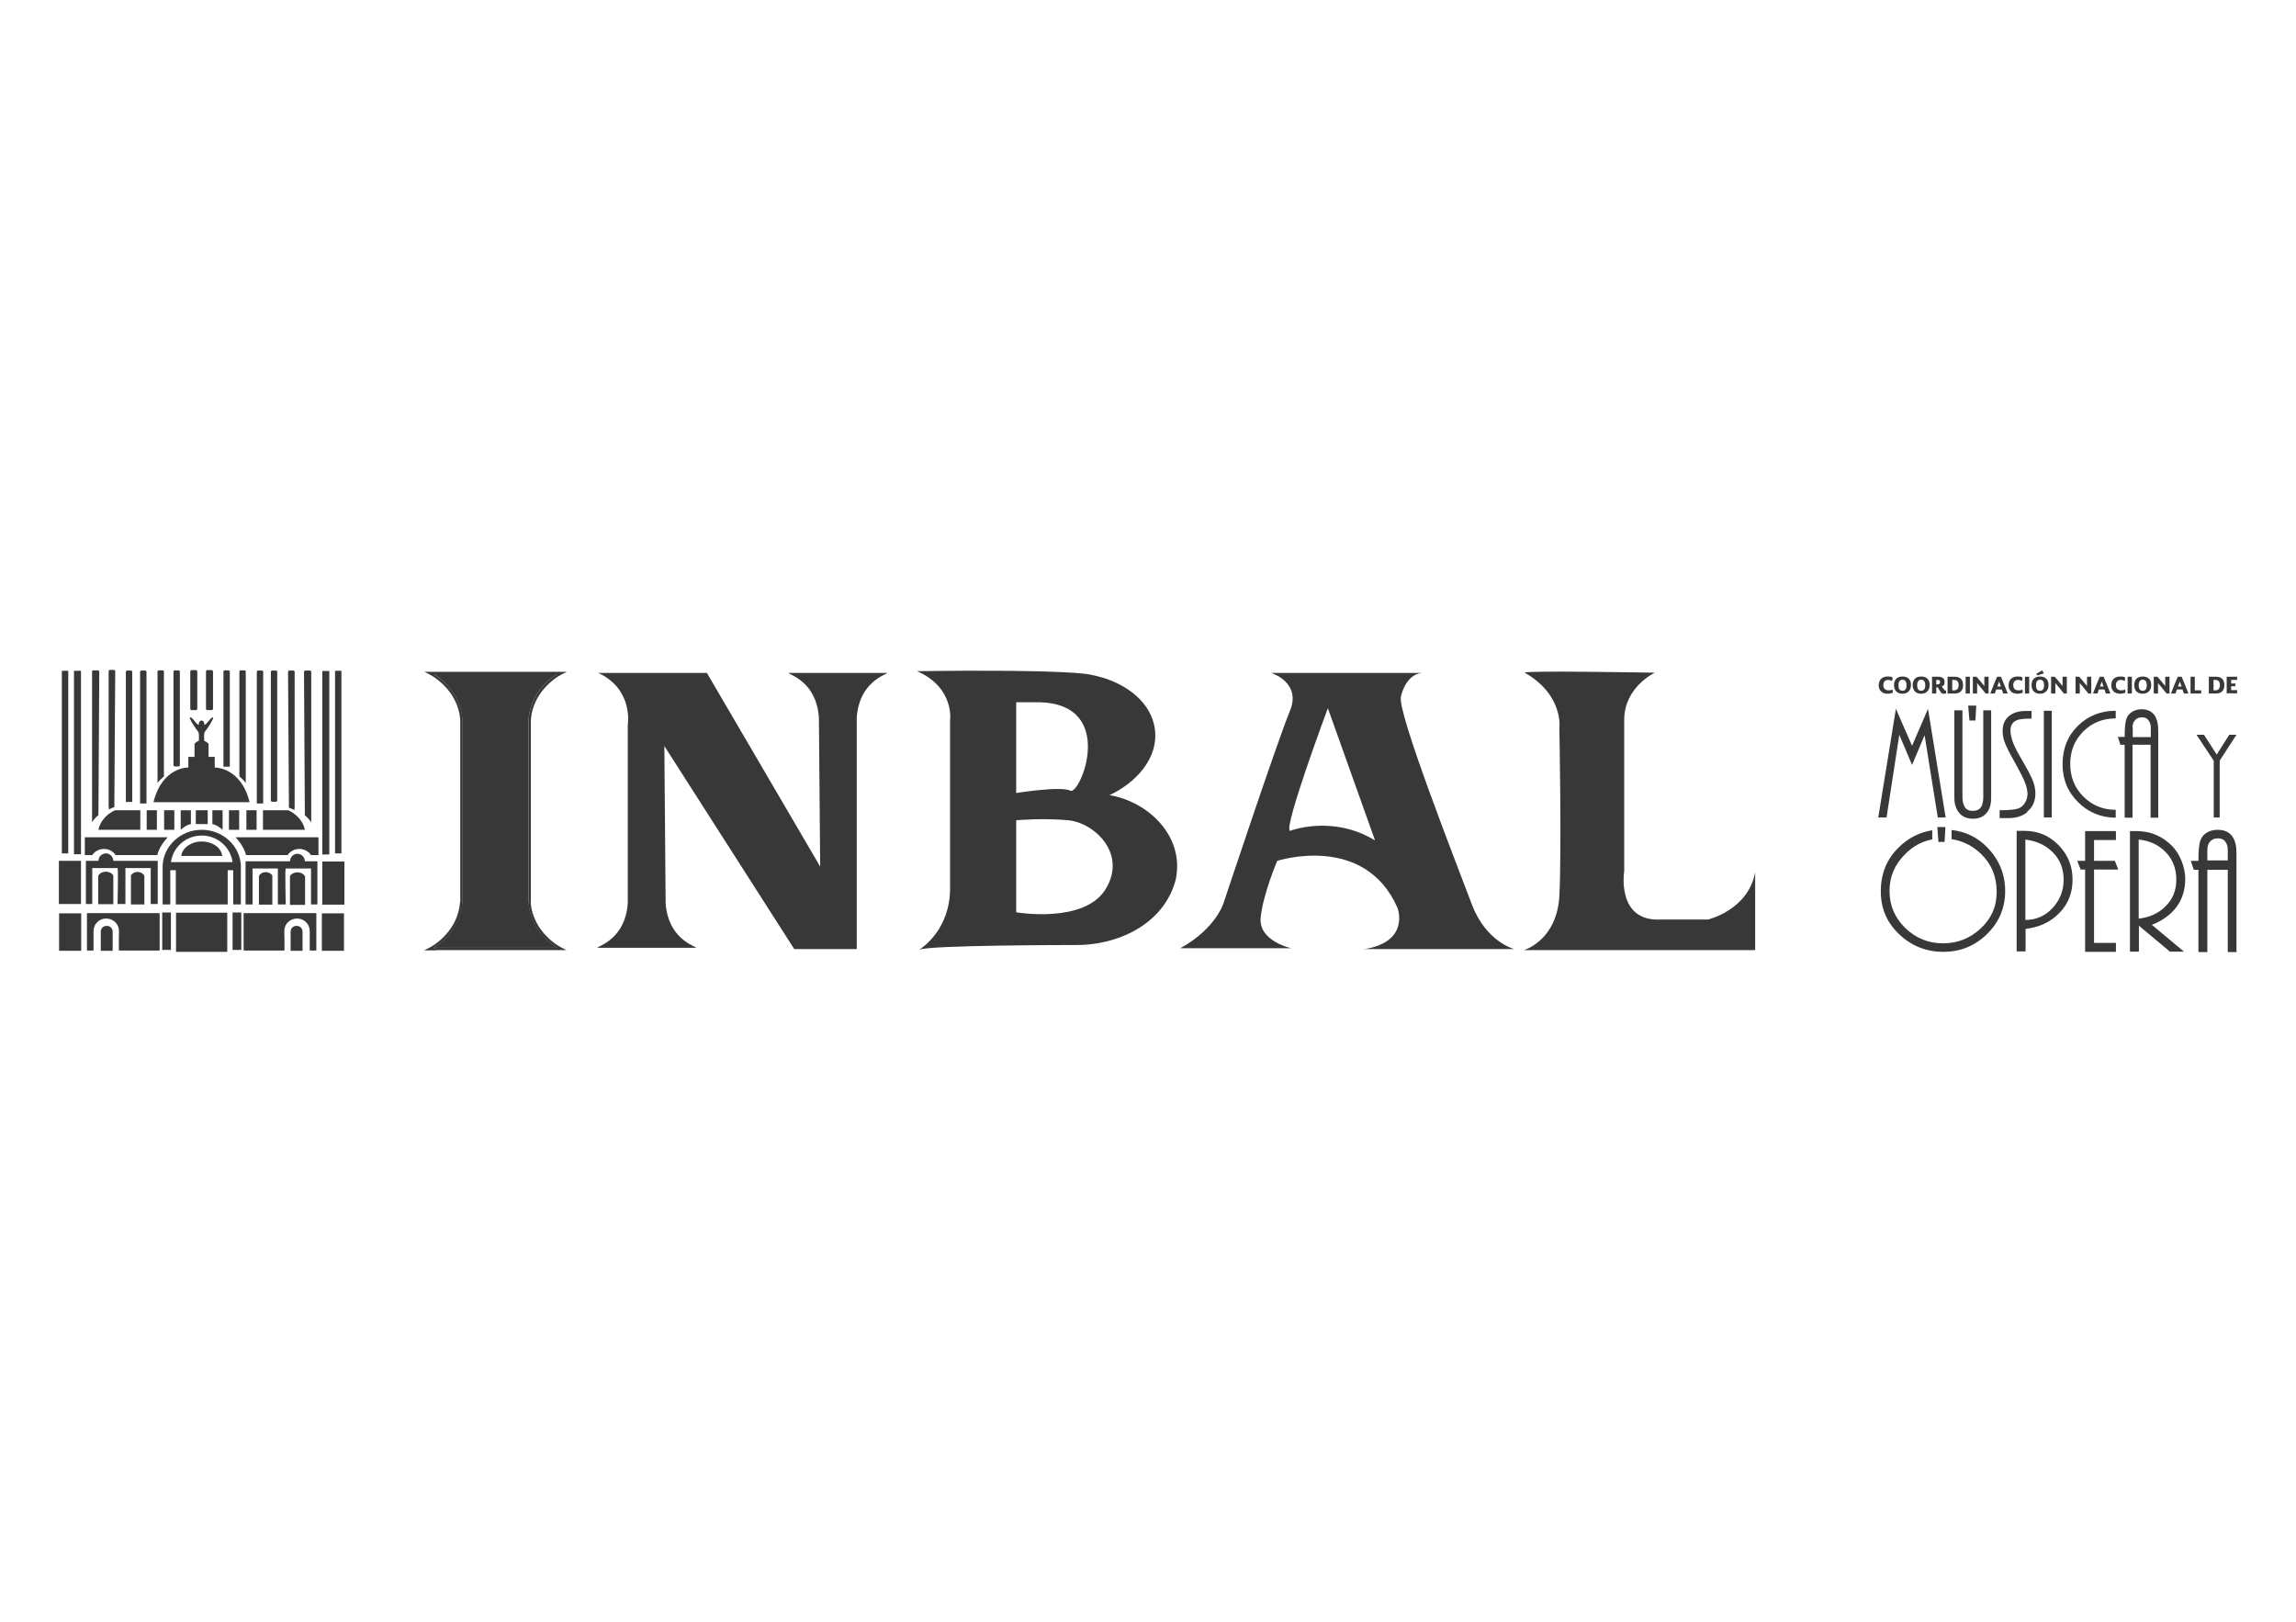 <?xml version="1.0" encoding="UTF-8"?>
<svg id="Capa_1" data-name="Capa 1" xmlns="http://www.w3.org/2000/svg" viewBox="0 0 1080 762.9">
  <defs>
    <style>
      .cls-1 {
        fill: #95b5d8;
      }

      .cls-1, .cls-2 {
        stroke-width: 0px;
      }

      .cls-2 {
        fill: #383838;
      }
    </style>
  </defs>
  <g>
    <g>
      <g>
        <rect class="cls-2" x="34.7" y="315.5" width="3.3" height="86.3" rx="0" ry="0" transform="translate(72.8 717.3) rotate(-180)"/>
        <rect class="cls-2" x="29.2" y="315.5" width="3" height="85.9" rx="0" ry="0" transform="translate(61.3 716.9) rotate(180)"/>
        <path class="cls-2" d="m46.3,383.4s-1.5,1-3,3.3v-70.8c0-.3.2-.6.6-.6h2.2c.3,0,.6.3.6.6l-.4,67.4Z"/>
        <path class="cls-2" d="m51.1,379.6v-63.9c0-.3.2-.6.6-.6h1.9c.3,0,.6.3.6.6l-.4,61.2v1.6s0,1.1,0,1.1c0,0-2.2.8-2.6,1.2v-1.1Z"/>
        <path class="cls-2" d="m61.7,315.4h-1.9c-.3,0-.6.2-.6.6v61.2s3,0,3,0v-61.2c0-.3-.2-.6-.6-.6Z"/>
        <path class="cls-2" d="m68.4,315.4h-1.9c-.3,0-.6.2-.6.6v61.9s3,0,3,0v-61.9c0-.3-.2-.6-.6-.6Z"/>
        <path class="cls-2" d="m76.6,315.3h-1.9c-.3,0-.6.2-.6.6v52.4s.7-1.2,3-3.1v-49.3c0-.3-.2-.6-.6-.6Z"/>
        <rect class="cls-2" x="81.6" y="315.3" width="3" height="45.2" rx=".6" ry=".6"/>
        <rect class="cls-2" x="89.5" y="315.2" width="3.3" height="18.8" rx=".6" ry=".6"/>
        <rect class="cls-2" x="151.6" y="315.6" width="3.3" height="86.3" rx="0" ry="0"/>
        <rect class="cls-2" x="157.6" y="315.5" width="3" height="85.9" rx="0" ry="0"/>
        <path class="cls-2" d="m143.4,383.5s1.5,1,3,3.3v-70.8c0-.3-.2-.6-.6-.6h-2.2c-.3,0-.6.3-.6.6l.4,67.4Z"/>
        <path class="cls-2" d="m138.6,379.9v-63.9c0-.3-.2-.6-.6-.6h-1.9c-.3,0-.6.3-.6.6l.4,61.2v1.6s0,1.1,0,1.1c0,0,2.2.8,2.6,1.2v-1.1Z"/>
        <rect class="cls-2" x="127.4" y="315.4" width="3" height="61.7" rx=".6" ry=".6"/>
        <path class="cls-2" d="m121.3,315.4h1.9c.3,0,.6.2.6.6v61.9h-3v-61.9c0-.3.2-.6.6-.6Z"/>
        <path class="cls-2" d="m113.1,315.3h1.9c.3,0,.6.2.6.6v52.4s-.7-1.2-3-3.1v-49.3c0-.3.2-.6.6-.6Z"/>
        <path class="cls-2" d="m105.6,315.3h1.9c.3,0,.6.2.6.6v44.7h-3v-44.7c0-.3.2-.6.6-.6Z"/>
        <rect class="cls-2" x="96.9" y="315.2" width="3.3" height="18.8" rx=".6" ry=".6"/>
        <rect class="cls-2" x="92.1" y="381.1" width="5.6" height="6.5"/>
        <g>
          <g>
            <path class="cls-2" d="m99.9,381.1h4.8v9.2s-2.4-2.3-4.8-2.7c0,0,0-6.6,0-6.5Z"/>
            <rect class="cls-2" x="107.7" y="381.1" width="4.8" height="9.2"/>
            <rect class="cls-2" x="115.9" y="381.1" width="4.8" height="9.2"/>
            <path class="cls-2" d="m123.7,381.1v9.2s19.7,0,19.7,0c0,0-.7-5.8-7.8-9.2h-11.9Z"/>
          </g>
          <g>
            <path class="cls-2" d="m89.8,381.1h-4.8v9.2s2.4-2.3,4.8-2.7c0,0,0-6.6,0-6.5Z"/>
            <rect class="cls-2" x="77.2" y="381.1" width="4.8" height="9.2"/>
            <rect class="cls-2" x="69" y="381.1" width="4.8" height="9.2"/>
            <path class="cls-2" d="m66,381.1v9.2s-19.7,0-19.7,0c0,0,.7-5.8,7.8-9.2h11.9Z"/>
          </g>
        </g>
        <g>
          <path class="cls-2" d="m149.7,393.8h-38.9c4.3,4.6,4.9,8.4,4.9,8.4h19.6c1.1-1.7,3.1-2.9,5.5-2.9s4.4,1.2,5.5,2.9h3.5v-8.4Z"/>
          <path class="cls-2" d="m40,393.8h38.9c-4.3,4.6-4.9,8.4-4.9,8.4h-19.6c-1.1-1.7-3.1-2.9-5.5-2.9s-4.4,1.2-5.5,2.9h-3.5v-8.4Z"/>
        </g>
        <g>
          <path class="cls-2" d="m143.4,405.1c0-1.9-1.6-3.5-3.5-3.5s-3.4,1.5-3.5,3.5h-20.9v20.3h3.3v-16.9h11.9v16.9h3.7s-.4-16.9,0-16.9h11.9v16.9h3v-20.3h-6Z"/>
          <rect class="cls-2" x="151.6" y="405.2" width="10.4" height="20.3"/>
          <path class="cls-2" d="m128.2,412c-.6-1.1-1.8-1.8-3.2-1.8s-2.6.7-3.2,1.8v.5s0,13,0,13h6.3v-13.5Z"/>
          <path class="cls-2" d="m143.4,412.1c-.6-1.1-2-1.8-3.5-1.8s-2.9.7-3.5,1.8v.5s0,13,0,13h7.1v-13.5Z"/>
          <path class="cls-2" d="m46.3,404.9c0-1.9,1.6-3.5,3.5-3.5s3.4,1.5,3.5,3.5h20.9v20.3h-3.3v-16.9s-11.9,0-11.9,0v16.9h-3.7s.4-16.9,0-16.9-11.9,0-11.9,0v16.9h-3v-20.3h6Z"/>
          <rect class="cls-2" x="27.7" y="405" width="10.4" height="20.3" transform="translate(65.8 830.2) rotate(-180)"/>
          <path class="cls-2" d="m61.5,411.9c.6-1.1,1.8-1.8,3.2-1.8s2.6.7,3.2,1.8v.5s0,13,0,13h-6.3v-13s0-.5,0-.5Z"/>
          <path class="cls-2" d="m46.3,411.8c.6-1.1,2-1.8,3.5-1.8s2.9.7,3.5,1.8v.5s0,13,0,13h-7.1v-13s0-.5,0-.5Z"/>
        </g>
        <path class="cls-2" d="m117.4,377.3c-4.1-16.6-16.4-16.3-16.4-16.3v-5h-2.9v-6.2c-1.6-1.5-2-1.2-2-1.2,0,0-.4-3.9.4-4.6.8-.8,4.5-6.6,3.7-6.6s-1.2.8-2.9,2.7c-.5.6-.9.8-1.2.8,0-.2,0-.3,0-.5,0-.8-.6-1.5-1.3-1.5s-1.3.7-1.3,1.5,0,.3,0,.5c-.3,0-.7-.3-1.2-.8-1.6-1.9-2-2.7-2.9-2.7s2.9,5.8,3.7,6.6c.8.8.4,4.6.4,4.6,0,0-.4-.4-2,1.2v6.2h-2.9v5s-12.3-.4-16.4,16.3h1.2s0,0,0,0h42,0s2,0,2,0Z"/>
        <path class="cls-2" d="m104.5,402.4c-.5-3.8-4.7-6.6-9.6-6.6s-9.1,2.9-9.6,6.6v.2s19.3,0,19.3,0v-.2Z"/>
        <path class="cls-2" d="m94.9,390.3c-9.8,0-17.9,7.4-18.4,16.7v18.4h3.6v-16.1h2.6v16.1h24.4v-16.1h2.6v16.1h3.6v-18.4c-.5-9.3-8.6-16.7-18.4-16.7Zm-14.5,15.2c1-7.1,7.1-12.5,14.5-12.5s13.5,5.4,14.5,12.5h-29Z"/>
        <polygon class="cls-2" points="82.8 429.3 106.2 429.3 106.6 429.3 106.9 429.3 106.9 447.7 82.8 447.7 82.8 429.3"/>
        <g>
          <rect class="cls-2" x="109.4" y="429.2" width="4.1" height="17.6" rx="0" ry="0"/>
          <path class="cls-2" d="m145.7,447.2v-7.1c0-2.4.2-4.3-1.6-6.2-2.7-2.9-7.6-2.3-9.6,1.1-1.1,1.8-.7,4.1-.7,6.1v6h-19.2v-17.6h34.2v17.6h-3.2Z"/>
          <path class="cls-2" d="m142.3,447.2v-9c0-1.5-1.2-2.7-2.6-2.7h-.4c-1.4,0-2.6,1.2-2.6,2.7v9h5.6Z"/>
          <rect class="cls-2" x="151.4" y="429.6" width="10.4" height="17.6"/>
        </g>
        <g>
          <rect class="cls-2" x="76.2" y="429.2" width="4.1" height="17.6" rx="0" ry="0" transform="translate(156.6 876) rotate(180)"/>
          <path class="cls-2" d="m44,447.2v-7.1c0-2.4-.2-4.3,1.6-6.2,2.7-2.9,7.6-2.3,9.6,1.1,1.1,1.8.7,4.1.7,6.1s0,4,0,6h19.2s0-17.6,0-17.6h-34.2s0,17.6,0,17.6h3.2Z"/>
          <path class="cls-2" d="m47.4,447.2v-9c0-1.5,1.2-2.7,2.6-2.7h.4c1.4,0,2.6,1.2,2.6,2.7v9h-5.6Z"/>
          <rect class="cls-2" x="27.9" y="429.5" width="10.4" height="17.6" transform="translate(66.1 876.7) rotate(180)"/>
        </g>
      </g>
      <g>
        <g>
          <path class="cls-2" d="m248.6,338.7c.8-12.3,9.6-19.2,13.5-21.7h-58.1c3.9,2.5,12.7,9.4,13.5,21.6v85.5s-.6,0-.6,0h.6c-.8,12.3-9.6,19.2-13.5,21.7h58.1c-3.9-2.5-12.7-9.4-13.5-21.6h.6s-.6,0-.6,0v-85.5Z"/>
          <path class="cls-2" d="m262.1,317c-3.9,2.5-12.7,9.4-13.5,21.7v85.5h1.1s0,0,0,0v-85.4c1-15,14.6-21.7,14.7-21.7l2.2-1.1h-5.7v1.1h1.1Z"/>
          <path class="cls-2" d="m217,424.2h.6v-85.5c-.8-12.2-9.6-19.1-13.5-21.6h56.9v-1.1h-61.4l2.2,1.1c.1,0,13.7,6.7,14.7,21.7v85.5s0,0,0,0h.6Z"/>
          <path class="cls-2" d="m204.1,445.8c3.9-2.5,12.7-9.4,13.5-21.6h-.6s-.6,0-.6,0c0,0,0,0,0,0-1,15-14.6,21.7-14.7,21.7l-2.2,1.1h5.7v-1.1h-1.1Z"/>
          <path class="cls-2" d="m249.7,424.2s0,0,0,0h-.6s-.6,0-.6,0c.8,12.2,9.6,19.1,13.5,21.6h-56.9v1.1h61.4l-2.2-1.1c-.1,0-13.7-6.7-14.7-21.7Z"/>
        </g>
        <path class="cls-2" d="m313.1,424.7c1.1,16.7,13.3,20,14.4,21.1h-46.6c1.1-1.1,13.3-4.4,14.4-21.1v-83.8s2.8-16.7-13.9-24.4h51.1l53.3,91.1-.6-70c-1.1-16.7-13.3-20-14.4-21.1h46.6c-1.1,1.1-13.3,4.4-14.4,21.1v108.8h-29.4l-61.1-95.5.6,73.8Z"/>
        <g>
          <path class="cls-2" d="m521.9,374.2v-.2c12-5.6,23.3-17.1,21.3-31.3-1.8-12.4-13.1-20.5-24.3-23.9-2-.6-4.1-1.1-6.1-1.5,0,0-9-2.6-81.7-1.6h.3c17.8,7.8,15.5,23.3,15.5,23.3v78.8c0,19.1-12.7,27.8-14.8,29.1,0,0,.2-.1.4-.2,4.4-2.2,72.3-2.2,72.3-2.2,20.4.5,42.6-9.5,48.2-30.6,4.4-20-12.2-36.6-31-39.9Zm-43.9-43.9h11.1c36.6,1.1,18.9,43.9,14.4,41.6-4.4-2.3-25.5,1.1-25.5,1.1v-42.8Zm42.2,87.7c-10,16.7-42.2,11.1-42.2,11.1v-43.3s12.2-1.1,24.4,0c12.2,1.1,27.8,15.5,17.8,32.2Z"/>
          <path class="cls-2" d="m432.1,447.1c-.4.2-.4.2,0,0h0Z"/>
        </g>
        <g>
          <path class="cls-2" d="m641.2,446.4h71.1s-13.3-3.3-20-21.1c-6.7-17.8-35.5-91.1-33.3-97.7,0,0,1.9-10.2,9.8-11.1h-70.9s14.4,4.4,8.9,17.8c-5.6,13.3-31.1,90-31.1,90,0,0-3.3,12.2-20.5,21.7h52.2s-15.5-3.3-14.4-14.4c1.1-11.1,7.8-26.7,7.8-26.7,0,0,41.1-13.3,56.6,22.2,0,0,6.1,16.1-16.1,19.4Zm4.9-51.5c-19.8-11.7-39.3-4.1-39.3-4.1-3.3-1.1,17.8-57.7,17.8-57.7l22.2,62.2c-.2-.1-.4-.3-.7-.4Z"/>
          <path class="cls-2" d="m668.8,316.5h2.4c-.9,0-1.7,0-2.4,0Z"/>
        </g>
        <path class="cls-2" d="m717.3,316.4c-1.9-1.1,61.1,0,61.1,0,0,0-14.4,6.7-14.4,22.2v71.1s-3.9,23.9,17.2,22.8h22.2s18.9-4.4,22.2-22.2v36.6h-108.8s15.5-4.4,16.7-25.5c1.1-21.1,0-78.8,0-78.8,0,0,2.2-15.5-16.1-26.1Z"/>
      </g>
    </g>
    <g>
      <g>
        <polygon class="cls-2" points="893.4 345.6 899.4 359.8 905.3 345.8 911.5 384.5 915.2 384.5 906.9 333.4 899.4 350.8 891.8 333.4 883.5 384.5 887.4 384.5 893.4 345.6"/>
        <path class="cls-2" d="m919.3,334.3v41c0,2.9.8,5.3,2.3,7.1,1.5,1.8,3.7,2.7,6.5,2.7s5-1,6.5-2.9c1.4-1.7,2-4,2-6.9v-41.2h-3.7v41c0,1.9-.4,3.4-1.1,4.6-.8,1.1-2,1.7-3.8,1.7s-3.1-.6-3.8-1.8c-.7-1.2-1.1-2.7-1.1-4.6v-40.9h-3.7Z"/>
        <polygon class="cls-2" points="926.4 338.9 929.2 338.9 929.6 331.9 925.8 331.9 926.4 338.9"/>
        <polygon class="cls-2" points="915.1 389 911.3 389 911.8 396 914.7 396 915.1 389"/>
        <path class="cls-2" d="m953.6,381.7c2.5-2,3.8-4.8,3.8-8.4s-1-6.1-3.1-10.2c-1.9-3.3-3.7-6.6-5.6-9.9-2-3.8-3-7-3-9.6s1.1-4.2,3.4-5c1.2-.4,3.3-.6,6.5-.6v-3.6h-2.7c-3.3,0-5.9.8-7.9,2.4-2,1.6-3,4-3,7.1s1,5.8,3.1,9.9c1.9,3.4,3.8,6.9,5.7,10.5,1.9,3.6,2.9,6.7,2.9,9.2s-1.5,5.8-4.4,6.8c-1.5.5-4.3.8-8.7.8v3.7h4c3.7,0,6.7-.9,9-2.8Z"/>
        <rect class="cls-2" x="961.4" y="334.3" width="3.7" height="50.2"/>
        <path class="cls-2" d="m995.2,384.5v-3.6c-6,0-11.1-2.1-15.2-6.2-4.1-4.1-6.2-9.2-6.2-15.4s2.1-11.2,6.2-15.3c4.1-4.1,9.2-6.1,15.2-6.1v-3.6c-7.1,0-13,2.4-17.8,7.1-4.8,4.7-7.2,10.7-7.2,18s2.4,13,7.3,17.9c4.8,4.8,10.8,7.3,17.7,7.3Z"/>
        <path class="cls-2" d="m999.4,350.3v34.3h3.7v-34.3h8.5v34.3h3.6v-41.2c0-3-.6-5.2-1.7-6.9-1.3-1.9-3.4-2.9-6.2-2.9s-5.9,1.4-7,4.3c-.6,1.6-.9,4.4-.9,8.7h-3.2l1.2,3.7h2Zm3.7-8.2c0-1.4.4-2.5,1.2-3.4.8-.9,1.9-1.3,3.3-1.3s2.3.4,3,1.4c.7.9,1.1,2,1.1,3.4v4.5h-8.5v-4.5Z"/>
        <polygon class="cls-2" points="1041.3 384.5 1044.1 384.5 1044.1 357.8 1052 345.6 1048.6 345.6 1042.7 354.9 1036.7 345.6 1033.2 345.6 1041.3 357.8 1041.3 384.5"/>
        <path class="cls-2" d="m952.7,436.9c6.4-.7,11.7-3.1,15.9-7.4,4.2-4.2,6.3-9.5,6.3-15.8s-2.2-11.7-6.6-16.2c-4.4-4.5-9.7-6.7-16-6.7h-3.7v56.7h4.2v-10.7Zm0-42c5.2.6,9.5,2.6,12.9,6,3.4,3.4,5.1,7.7,5.1,12.8s-1.7,9.6-5.2,13.4c-3.5,3.7-7.7,5.6-12.8,5.6v-37.8Z"/>
        <polygon class="cls-2" points="996.4 409 994.8 404.9 985 404.9 985 395.1 995.3 395.1 995.3 390.9 980.8 390.9 980.8 404.9 977.1 404.9 978.7 409 980.8 409 980.8 447.7 995.3 447.7 995.3 443.5 985 443.5 985 409 996.4 409"/>
        <path class="cls-2" d="m1023.7,426.7c2.8-3.7,4.2-8.2,4.2-13.3s-2.2-11.7-6.7-16c-4.5-4.3-9.9-6.5-16.2-6.5h-3.1v56.7h4.2v-12.2l14.6,12.2h6.6l-15.1-12.6c4.9-1.9,8.8-4.7,11.6-8.4Zm-17.7,5.4v-37.2c5.2.5,9.4,2.5,12.7,5.9,3.3,3.4,5,7.7,5,12.9s-1.7,9.3-5.2,12.7c-3.2,3.2-7.4,5.1-12.5,5.7Z"/>
        <path class="cls-2" d="m1052,447.7v-46.5c0-3.3-.6-5.9-1.9-7.7-1.5-2.2-3.8-3.2-7.1-3.2s-6.7,1.6-7.9,4.8c-.7,1.8-1,5-1,9.8h-3.6l1.4,4.2h2.2v38.7h4.2v-38.7h9.6v38.7h4.1Zm-13.7-42.9v-5.1c0-1.6.4-2.9,1.3-3.9.9-1,2.1-1.5,3.7-1.5s2.6.5,3.4,1.5c.8,1,1.2,2.3,1.2,3.8v5.1h-9.6Z"/>
        <path class="cls-2" d="m908.9,394.6v-4.1c-6,1-11.2,3.6-15.6,7.9-5.8,5.6-8.6,12.5-8.6,20.8s2.9,14.7,8.6,20.2c5.8,5.5,12.7,8.3,20.8,8.3s14.9-2.8,20.6-8.4c5.7-5.6,8.5-12.4,8.5-20.2s-2.8-14.7-8.3-20.4c-4.7-4.9-10.4-7.6-16.9-8.3v4.3c5.2.8,9.8,3.1,13.7,6.8,5,4.8,7.5,10.7,7.5,17.9s-2.5,12.5-7.4,17.2c-5,4.7-10.9,7.1-17.8,7.1s-12.8-2.4-17.8-7.2c-4.9-4.8-7.4-10.6-7.4-17.4s2.4-12.4,7.3-17.3c3.7-3.8,8-6.1,12.9-7Z"/>
      </g>
      <g>
        <path class="cls-2" d="m883.7,322.4c0-2.9,1.9-4.2,4.1-4.2s1.8.2,2.5.6l-.3,1.5c-.5-.3-1.2-.5-1.8-.5-1.4,0-2.3.8-2.3,2.5s1.1,2.4,2.4,2.4,1.4-.2,1.9-.4l.2,1.5c-.7.3-1.6.5-2.5.5-2.1,0-4.2-1.1-4.2-4Z"/>
        <path class="cls-2" d="m890.9,322.3c0-2.5,1.3-4.1,4-4.1s4,1.6,4,4-1.5,4.1-4,4.1-4-1.5-4-4.1Zm5.9,0c0-1.8-.7-2.6-1.9-2.6s-1.9.9-1.9,2.6.6,2.6,1.9,2.6,1.9-.9,1.9-2.6Z"/>
        <path class="cls-2" d="m899.7,322.3c0-2.5,1.3-4.1,4-4.1s4,1.6,4,4-1.5,4.1-4,4.1-4-1.5-4-4.1Zm5.9,0c0-1.8-.7-2.6-1.9-2.6s-1.9.9-1.9,2.6.6,2.6,1.9,2.6,1.9-.9,1.9-2.6Z"/>
        <path class="cls-2" d="m915.4,326.2c-.2,0-.7.1-1,.1-.5,0-.9,0-1.3-.5-.4-.4-1-1.4-1.6-2.5h-.7v2.9h-2v-7.9h2.9c1.9,0,3,.8,3,2.4s-.4,1.7-1.3,2.1c.3.5.7,1.2,1.2,1.7.3.3.5.3.7.3h.1v1.3Zm-4.6-4.3h.5c.8,0,1.3-.3,1.3-1.1s-.5-1-1.2-1h-.6v2.1Z"/>
        <path class="cls-2" d="m916.2,318.3h3.2c2.7,0,4,1.4,4,4s-1.5,3.9-4,3.9h-3.3v-7.9Zm2,6.4h1c1.4,0,2.1-.9,2.1-2.5s-.8-2.4-2.1-2.4h-.9v4.9Z"/>
        <path class="cls-2" d="m924.6,318.3h2v7.9h-2v-7.9Z"/>
        <path class="cls-2" d="m934.1,326.3c-1.5-1.9-3.3-4.1-4.1-5h0v4.9h-2v-7.9h1.7c.8.9,2.5,2.8,3.7,4.4h0v-4.4h2v7.9h-1.3Z"/>
        <path class="cls-2" d="m941.7,324.3h-2.7c-.2.5-.6,1.7-.7,1.9h-2.1c.7-1.9,2.4-6.2,3.2-7.9h1.8c.5,1.1,2.5,6,3.2,7.9h-2.1l-.7-1.9Zm-1.4-3.6c-.2.6-.5,1.4-.8,2.2h1.7c-.1-.4-.8-2-.8-2.2h0Z"/>
        <path class="cls-2" d="m944.8,322.4c0-2.9,1.9-4.2,4.1-4.2s1.8.2,2.5.6l-.3,1.5c-.5-.3-1.2-.5-1.8-.5-1.4,0-2.3.8-2.3,2.5s1.1,2.4,2.4,2.4,1.4-.2,1.9-.4l.2,1.5c-.7.3-1.6.5-2.5.5-2.1,0-4.2-1.1-4.2-4Z"/>
        <path class="cls-2" d="m952.5,318.3h2v7.9h-2v-7.9Z"/>
        <path class="cls-2" d="m955.6,322.3c0-2.5,1.3-4.1,4-4.1s4,1.6,4,4-1.5,4.1-4,4.1-4-1.5-4-4.1Zm5.9,0c0-1.8-.7-2.6-1.9-2.6s-1.9.9-1.9,2.6.6,2.6,1.9,2.6,1.9-.9,1.9-2.6Zm-3.6-5.4l2.7-1.6.8,1.4-3,1-.5-.7Z"/>
        <path class="cls-2" d="m970.9,326.3c-1.5-1.9-3.3-4.1-4.1-5h0v4.9h-2v-7.9h1.7c.8.9,2.5,2.8,3.7,4.4h0v-4.4h2v7.9h-1.3Z"/>
        <path class="cls-2" d="m982.4,326.3c-1.5-1.9-3.3-4.1-4.1-5h0v4.9h-2v-7.9h1.7c.8.9,2.5,2.8,3.7,4.4h0v-4.4h2v7.9h-1.3Z"/>
        <path class="cls-2" d="m990,324.3h-2.7c-.2.5-.6,1.7-.7,1.9h-2.1c.7-1.9,2.4-6.2,3.2-7.9h1.8c.5,1.1,2.5,6,3.2,7.9h-2.1l-.7-1.9Zm-1.4-3.6c-.2.6-.5,1.4-.8,2.2h1.7c-.1-.4-.8-2-.8-2.2h0Z"/>
        <path class="cls-2" d="m993.1,322.4c0-2.9,1.9-4.2,4.1-4.2s1.8.2,2.5.6l-.3,1.5c-.5-.3-1.2-.5-1.8-.5-1.4,0-2.3.8-2.3,2.5s1.1,2.4,2.4,2.4,1.4-.2,1.9-.4l.2,1.5c-.7.3-1.6.5-2.5.5-2.1,0-4.2-1.1-4.2-4Z"/>
        <path class="cls-2" d="m1000.8,318.3h2v7.9h-2v-7.9Z"/>
        <path class="cls-2" d="m1003.9,322.3c0-2.5,1.3-4.1,4-4.1s4,1.6,4,4-1.5,4.1-4,4.1-4-1.5-4-4.1Zm5.9,0c0-1.8-.7-2.6-1.9-2.6s-1.9.9-1.9,2.6.6,2.6,1.9,2.6,1.9-.9,1.9-2.6Z"/>
        <path class="cls-2" d="m1019.2,326.3c-1.5-1.9-3.3-4.1-4.1-5h0v4.9h-2v-7.9h1.7c.8.9,2.5,2.8,3.7,4.4h0v-4.4h2v7.9h-1.3Z"/>
        <path class="cls-2" d="m1026.7,324.3h-2.7c-.2.5-.6,1.7-.7,1.9h-2.1c.7-1.9,2.4-6.2,3.2-7.9h1.8c.5,1.1,2.5,6,3.2,7.9h-2.1l-.7-1.9Zm-1.4-3.6c-.2.6-.5,1.4-.8,2.2h1.7c-.1-.4-.8-2-.8-2.2h0Z"/>
        <path class="cls-2" d="m1030.4,318.3h2v6.4h3v1.5h-5v-7.9Z"/>
        <path class="cls-2" d="m1039.1,318.3h3.2c2.7,0,4,1.4,4,4s-1.5,3.9-4,3.9h-3.3v-7.9Zm2,6.4h1c1.4,0,2.1-.9,2.1-2.5s-.8-2.4-2.1-2.4h-.9v4.9Z"/>
        <path class="cls-2" d="m1047.5,318.3h4.8v1.5h-2.8v1.7h2.1l-.2,1.3h-1.9v1.8h2.8v1.5h-4.9v-7.9Z"/>
      </g>
    </g>
  </g>
  <polygon class="cls-1" points="-76 843 -76 -72.2 122.4 -72.2 122.4 -79.2 -83 -79.2 -83 850 297 850 297 843 -76 843"/>
  <polygon class="cls-1" points="1163 -79.2 951.6 -79.2 951.6 -72.2 1156 -72.2 1156 843 780.3 843 780.3 850 1163 850 1163 -79.2"/>
</svg>